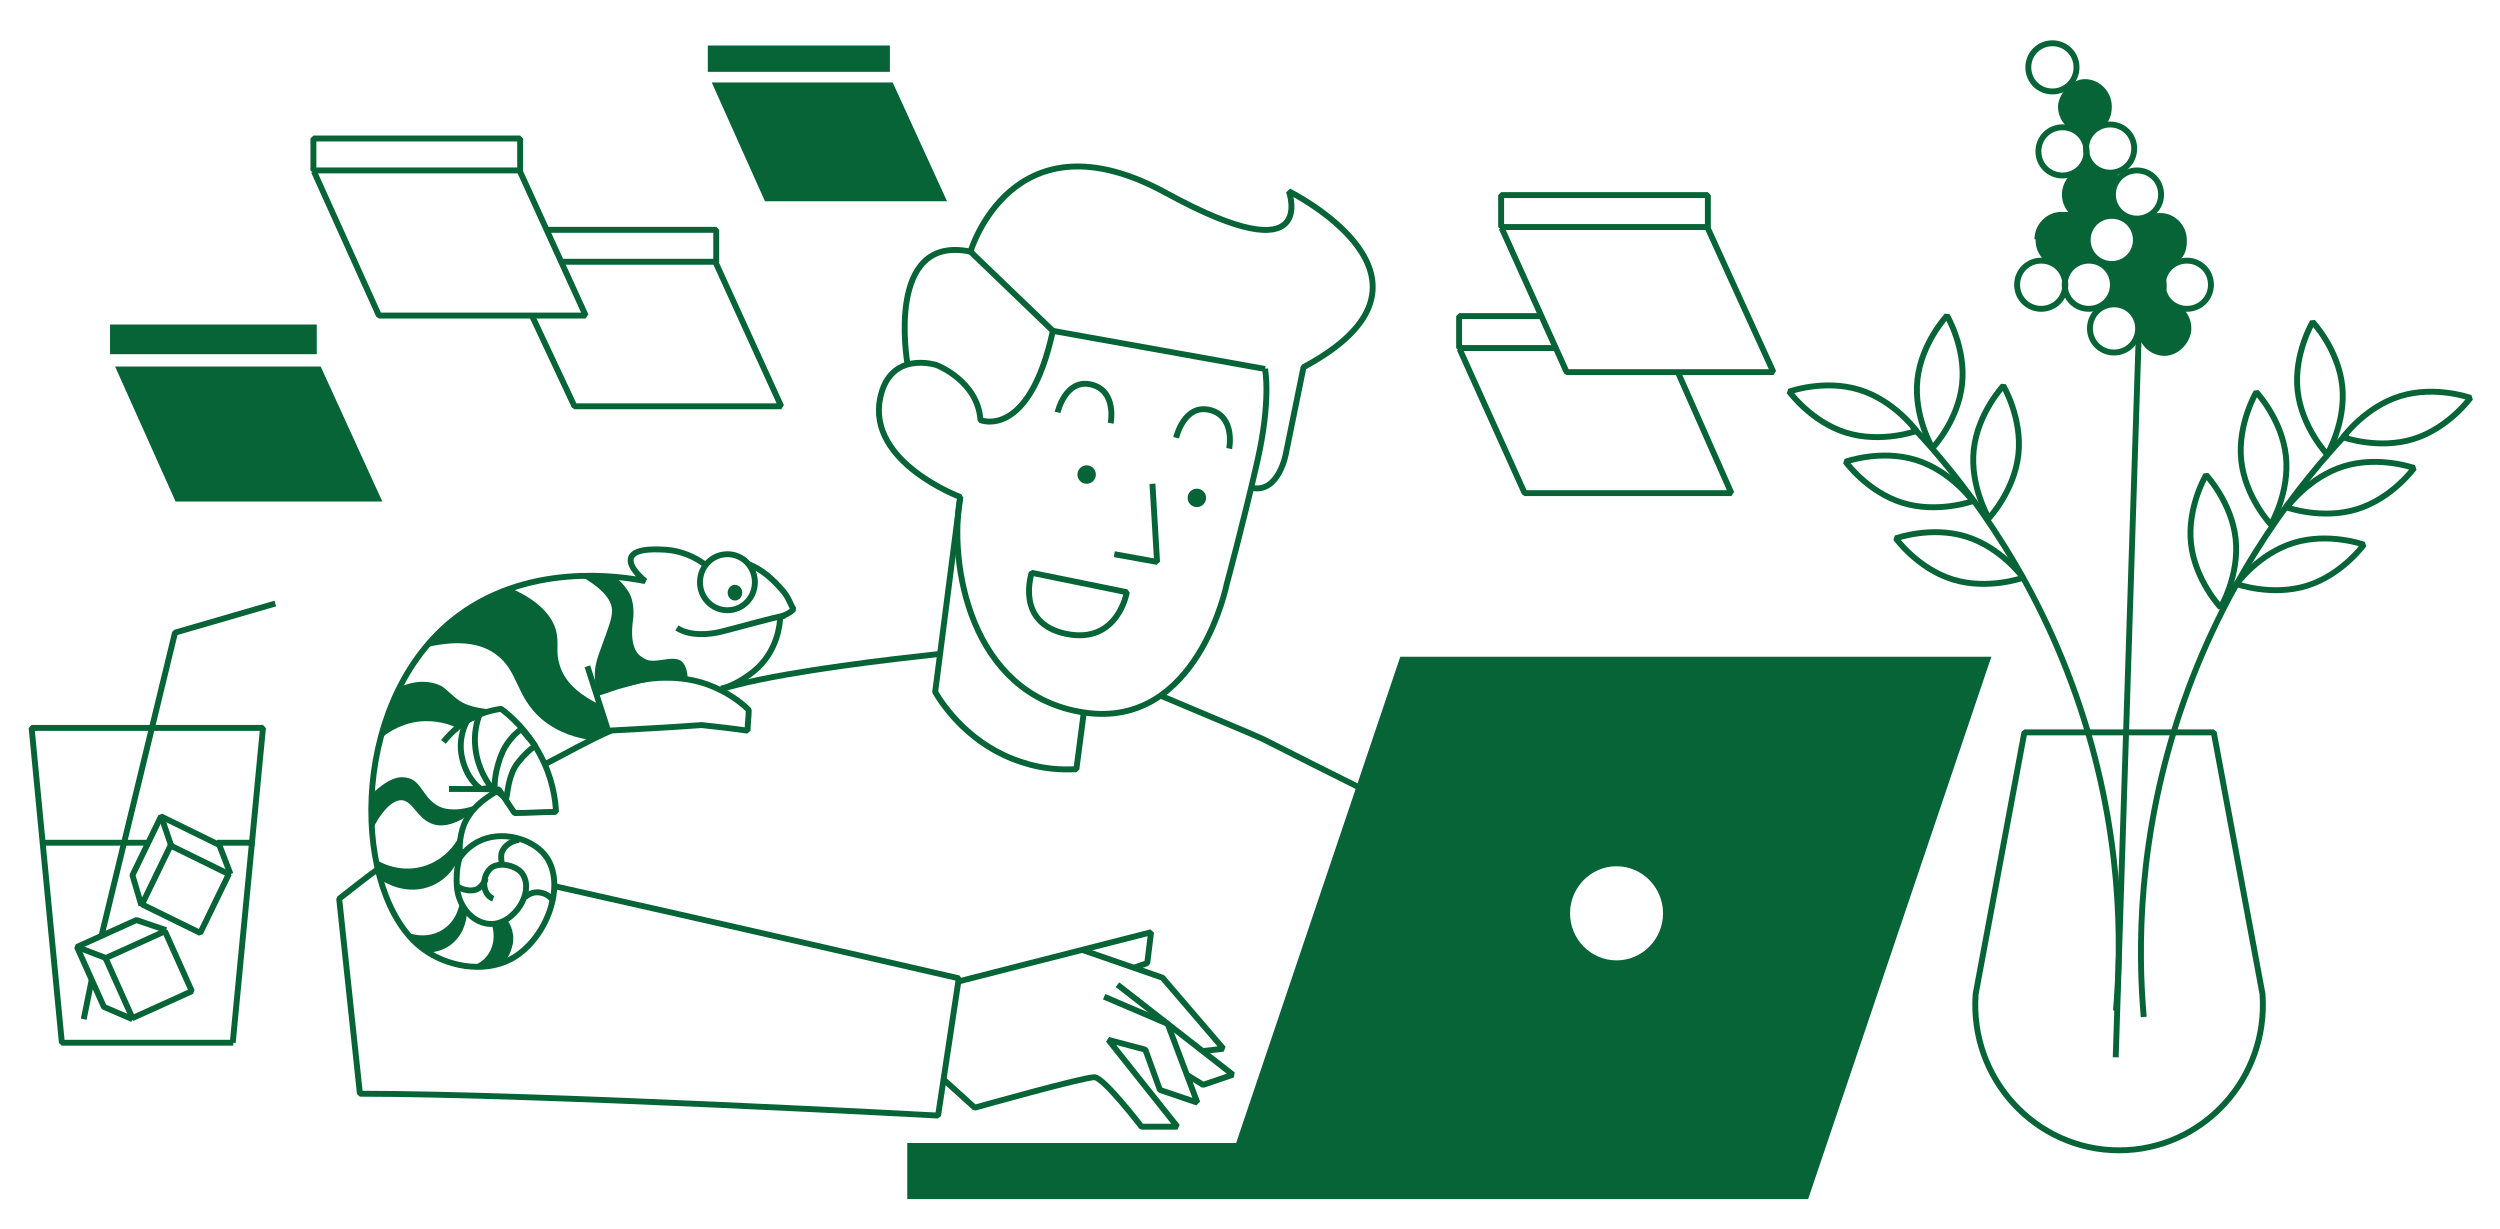<?xml version="1.0" encoding="UTF-8"?><svg id="Ebene_1" xmlns="http://www.w3.org/2000/svg" viewBox="0 0 423 208"><path d="M153.51,193.4v9.479h152.428l30.997-91.76h-100.007l-27.774,82.281h-55.644ZM265.65,154.535c0-4.361,3.507-7.963,7.868-7.963s7.868,3.602,7.868,7.963-3.507,7.963-7.868,7.963-7.868-3.602-7.868-7.963Z" fill="#066437"/><path d="M84.121,120.125c-3.033-.19-5.119-.664-6.446-1.611-1.138-.758-2.085-1.896-3.033-2.465-3.223-1.517-6.351-.095-6.92.19,0,0-2.18,3.697-2.18,4.74s-1.232,4.076-1.232,4.076c.853-.758,3.033-2.465,6.351-2.939,3.033-.379,5.498.474,6.446.948,0,0,4.645-2.275,5.024-2.37s1.991-.474,1.991-.474h0l-0-.095Z" fill="#066437"/><path d="M62.888,140.6c2.085-4.266,3.981-5.214,5.024-5.214,1.991.095,2.654,3.223,5.403,4.076,2.085.664,4.361-.474,5.782-1.422l1.422-1.801c-1.517.569-4.076,1.138-6.067.284-2.749-1.232-3.033-4.171-5.214-4.834-1.327-.379-3.033-.474-6.446,2.749v5.972h0v.19h.095Z" fill="#066437"/><path d="M77.77,144.771c-.19.664-1.327,3.602-4.55,5.024-4.361,1.991-8.437-.664-8.626-.853l-1.138-3.602c.474.379,3.792,2.37,7.868,1.327,4.455-1.138,6.351-4.929,6.541-5.498v3.602" fill="#066437"/><path d="M72.177,161.17c.474,0,2.654,0,4.455-1.611,2.275-1.991,2.37-4.834,2.37-5.214l-1.138-2.18c0,.379-.284,3.413-2.939,5.119-2.939,1.896-6.162.474-6.351.379l3.697,3.507h-.095Z" fill="#066437"/><path d="M85.164,162.877c.284-.19,1.232-1.232,1.611-3.223.379-2.275-.853-3.887-1.043-4.076l-2.559.664c.095.379.853,2.37-.19,4.55s-3.033,2.654-3.413,2.749c0,0,2.559,0,3.318-.095.758-.19,2.275-.569,2.275-.569h0Z" fill="#066437"/><path d="M116.351,115.006c0-1.043-.19-2.37-1.043-3.128-1.517-1.138-4.55.569-6.162-.379-.853-.474-2.844-1.327-1.991-7.015,0,0,.284-2.559-.758-4.266-1.043-1.706-2.18-2.465-2.18-2.465l-5.972-.284c4.361,2.465,5.308,4.455,5.308,5.877s-.664,2.939-1.706,5.877c-.758,2.18-1.896,4.266-.664,8.531l3.413-1.138c3.128-.853,6.162-1.801,9.385-1.801h2.559l-.19.19h-0Z" fill="#066437"/><path d="M344.234,40.498c0-2.559,2.085-4.645,4.55-4.645s.948,0,1.422.284c-.853-.853-1.327-1.991-1.327-3.223,0-1.896,1.138-3.507,2.654-4.171v-.19l1.706-2.37.948,2.18c.758,0,1.422.474,2.085.948h0l2.37-.284-1.043,2.37c.19.474.284.948.284,1.517s0,.758-.19,1.138l.284,1.138,1.327,1.517-2.844-.19-2.18,1.327-1.138,1.896v1.232l.853,2.37,1.991,1.232h3.033c.19-.19.379-.284.664-.379h0l1.232-2.465v-1.043c0-.379,0-.948.19-1.327l-.948-2.465,2.37.284c.758-.664,1.801-1.138,2.939-1.138,2.559,0,4.55,2.085,4.55,4.645s-1.043,3.413-2.654,4.171l-1.043,1.706h0c.19.569.284,1.138.284,1.706s0,.758-.19,1.043l.664,1.706c2.085.379,3.697,2.275,3.697,4.55s-2.085,4.645-4.55,4.645-4.55-2.085-4.55-4.645,0-.853.19-1.232h-.379l-.758-1.706c-.664-.19-1.327-.569-1.801-1.043h-2.18l-.758-.19,1.517-2.37-.284-2.465-1.611-1.801-1.991-.569-1.706.379-1.327.948-1.043,2.275-1.043-2.465h0c-2.275-.379-4.076-2.275-4.076-4.645h0v-.19h-.19Z" fill="#066437"/><path d="M354.093,22.393l-1.043,1.422-2.085-1.517h0c-1.611-.758-2.749-2.37-2.749-4.266s2.085-4.645,4.55-4.645,4.55,2.085,4.55,4.645-1.422,3.792-3.223,4.455h0v-.095Z" fill="#066437"/><path d="M100.141,125.244l2.844-1.138-1.422-4.834c-2.749-1.327-5.972-3.413-6.92-6.92-.664-2.18,0-3.507-.569-5.688-.569-2.085-2.37-4.74-7.394-7.015,0,0-5.214,1.422-8.342,3.887s-6.162,5.972-6.162,5.972c6.446-1.517,9.858-.19,11.754,1.232,3.792,2.749,3.318,7.109,7.678,10.901,2.939,2.465,6.256,3.318,8.626,3.602" fill="#066437"/><path d="M53.598,54.907H18.619v5.024h34.979v-5.024Z" fill="#066437"/><path d="M54.261,62.016H19.472l10.238,22.845h34.979l-10.427-22.845h0Z" fill="#066437"/><path d="M150.571,7.7h-30.808v4.455h30.808v-4.455Z" fill="#066437"/><path d="M151.14,13.956h-30.713l9.005,20.096h30.808l-9.195-20.096s.095,0,.095,0Z" fill="#066437"/><circle cx="183.86" cy="80.293" r="1.56" fill="#066437"/><circle cx="202.507" cy="84.241" r="1.56" fill="#066437"/><path d="M124.353,101.609c.664,0,1.232-.569,1.232-1.327s-.569-1.327-1.232-1.327-1.232.569-1.232,1.327.569,1.327,1.232,1.327Z" fill="#066437"/><path d="M83.268,133.396c-.758-.948-2.465-3.318-2.844-6.92-.284-2.37.284-4.361.664-5.498l-1.991.853c-.379.664-1.611,3.128-.948,6.256.758,3.507,2.654,5.024,3.223,5.403l1.991-.19h-.095v.095Z" fill="none" stroke="#066437" stroke-linejoin="bevel"/><path d="M85.638,135.197c.284-1.232.379-4.076,1.991-6.162,1.043-1.327,2.085-2.275,2.939-2.844l-2.37-2.844c-.758.569-2.18,1.801-3.128,3.792-1.232,2.749-1.517,5.593-1.327,6.446l1.991,1.611h-.095Z" fill="none" stroke="#066437" stroke-linejoin="bevel"/><path d="M230.293,133.396c-3.602-1.801-11.944-5.972-16.399-8.247-1.043-.569-16.557-7.004-17.6-7.478" fill="none" stroke="#066437" stroke-linejoin="bevel"/><path d="M39.474,176.432H10.467l-5.119-53.274h39.15l-5.119,53.274h.095Z" fill="none" stroke="#066437" stroke-linejoin="bevel"/><path d="M27.909,157.568l-10.048,4.55,4.55,10.143,10.048-4.55-4.55-10.143Z" fill="none" stroke="#066437" stroke-linejoin="bevel"/><path d="M22.411,172.451l-4.834-2.085-4.55-10.143,10.048-4.55,5.024,1.706" fill="none" stroke="#066437" stroke-linejoin="bevel"/><path d="M17.956,162.118l-4.929-1.896" fill="none" stroke="#066437" stroke-linejoin="bevel"/><path d="M38.715,147.899l-9.858-4.834-4.834,9.953,9.858,4.834,4.834-9.953Z" fill="none" stroke="#066437" stroke-linejoin="bevel"/><path d="M23.928,153.208l-1.517-5.119,4.834-9.953,9.858,4.834,1.896,4.929" fill="none" stroke="#066437" stroke-linejoin="bevel"/><path d="M28.952,143.065l-1.706-5.024" fill="none" stroke="#066437" stroke-linejoin="bevel"/><path d="M36.725,142.591h6.351" fill="none" stroke="#066437" stroke-linejoin="bevel"/><path d="M7.054,142.591h17.916" fill="none" stroke="#066437" stroke-linejoin="bevel"/><path d="M17.197,158.232l12.418-51.188,16.968-4.929" fill="none" stroke="#066437" stroke-linejoin="bevel"/><path d="M15.491,165.91l-1.327,6.541" fill="none" stroke="#066437" stroke-linejoin="bevel"/><path d="M75.969,133.491c2.844,0,5.593,0,8.437.095l2.654,3.981c2.37,0,4.645-.19,7.015-.19-.095-2.085-.569-5.877-2.844-9.953-2.085-3.887-4.834-6.256-6.446-7.489-1.327.19-3.697.664-6.162,2.275-1.706,1.138-2.844,2.37-3.602,3.318" fill="none" stroke="#066437" stroke-linejoin="bevel"/><path d="M99.383,112.731c1.138,3.602,2.37,7.299,3.507,10.901,5.308-.284,10.617-.569,15.83-.948,2.559.284,5.214.569,7.773.948,0-1.138.19-2.37.19-3.507-1.327-1.327-3.697-3.128-7.109-4.361-5.688-1.991-11.47-.758-13.271-.19" fill="none" stroke="#066437" stroke-linejoin="bevel"/><path d="M123.081,103.252c2.559,0,4.645-2.085,4.645-4.74s-2.085-4.74-4.645-4.74-4.645,2.085-4.645,4.74,2.085,4.74,4.645,4.74Z" fill="none" stroke="#066437" stroke-linejoin="bevel"/><path d="M119.1,95.384c-1.422-1.043-3.697-2.18-6.446-2.37-.664,0-5.214-.474-5.877,1.327-.569,1.611,2.18,3.792,2.37,3.981-3.697-.758-20.286-3.507-32.798,6.825-17.537,14.503-16.778,46.354-4.834,55.359,3.887,2.939,10.143,4.266,14.883,1.801,6.067-3.223,9.574-12.702,5.877-17.537-2.275-2.939-7.489-4.361-11.375-2.37-1.422.758-2.465,1.801-3.033,2.654-.095-1.043-.284-3.128.664-5.593,1.611-3.602,4.834-5.024,5.593-5.688" fill="none" stroke="#066437" stroke-linejoin="bevel"/><path d="M121.944,116.523c1.232-.19,3.507-1.232,5.593-2.939,4.076-3.318,4.455-8.152,4.455-9.1.948-.569,1.611-.664,2.275-1.422-.569-.853-.853-2.085-1.991-3.318-1.517-1.706-3.318-3.413-5.593-4.266" fill="none" stroke="#066437" stroke-linejoin="bevel"/><path d="M114.535,106.242c2.11,1.407,5.418,1.18,7.598.611,3.033-.758,7.963-2.18,10.806-2.749" fill="none" stroke="#066437" stroke-linejoin="bevel"/><path d="M78.244,144.107c-.569.853-1.138,2.939-.948,5.877.284,3.602,2.939,6.446,5.972,6.351,3.697-.095,7.109-5.214,5.214-8.342-.948-1.611-4.171-2.275-5.498-1.043-1.611,1.517-1.327,4.455.474,5.119" fill="none" stroke="#066437" stroke-linejoin="bevel"/><path d="M88.861,151.786c.095-.095,1.138-1.043,2.559-.758,1.327.19,1.991,1.138,2.085,1.327" fill="none" stroke="#066437" stroke-linejoin="bevel"/><path d="M84.88,146.098c0-.379-.19-1.043,0-1.801.379-1.138,1.517-1.991,2.939-2.18" fill="none" stroke="#066437" stroke-linejoin="bevel"/><path d="M82.131,148.752c0,.284-.474,1.043-1.232,1.611-.948.569-2.559.284-3.507-.379" fill="none" stroke="#066437" stroke-linejoin="bevel"/><path d="M122.228,116.523c.748-.18,1.495-.421,2.243-.601,10.017-2.526,26.325-4.381,34.548-5.283" fill="none" stroke="#066437" stroke-linejoin="bevel"/><path d="M92.179,129.32c3.887-1.991,6.92-3.792,11.186-5.688" fill="none" stroke="#066437" stroke-linejoin="bevel"/><path d="M93.601,149.89c25.025,5.593,68.63,15.641,68.63,15.641l-3.507,23.224s-68.251-3.697-97.827-3.697l-3.507-32.988c2.085-1.611,4.171-3.318,6.541-5.024" fill="none" stroke="#066437" stroke-linejoin="bevel"/><path d="M88.008,23.436h-34.979v5.403h34.979v-5.403Z" fill="none" stroke="#066437" stroke-linejoin="bevel"/><path d="M87.818,28.649l11.28,24.741h-34.979l-10.996-24.362" fill="none" stroke="#066437" stroke-linejoin="bevel"/><path d="M288.97,33.01h-34.979v5.403h34.979v-5.403h0Z" fill="none" stroke="#066437" stroke-linejoin="bevel"/><path d="M288.78,38.223l11.28,24.741h-34.979l-10.996-24.362" fill="none" stroke="#066437" stroke-linejoin="bevel"/><path d="M263.375,58.888h-16.494v-5.403h13.935" fill="none" stroke="#066437" stroke-linejoin="bevel"/><path d="M283.851,62.87l9.1,20.57h-34.979l-10.996-24.362" fill="none" stroke="#066437" stroke-linejoin="bevel"/><path d="M92.653,38.887h28.533v5.403h-26.353" fill="none" stroke="#066437" stroke-linejoin="bevel"/><path d="M120.901,44.006l11.28,24.741h-34.979l-7.204-15.357" fill="none" stroke="#066437" stroke-linejoin="bevel"/><path d="M358.548,194.632c14.124,0,25.31-12.134,24.267-26.447l-8.247-44.268h-32.04l-8.247,44.268c-1.043,14.314,10.143,26.447,24.267,26.447h0Z" fill="none" stroke="#066437" stroke-linejoin="bevel"/><path d="M357.979,178.897l3.887-121.999" fill="none" stroke="#066437" stroke-linejoin="bevel"/><path d="M370.018,52.253c2.275,0,4.076-1.801,4.076-4.076s-1.801-4.076-4.076-4.076-4.076,1.801-4.076,4.076,1.801,4.076,4.076,4.076Z" fill="none" stroke="#066437" stroke-linejoin="bevel"/><path d="M353.429,52.253c2.275,0,4.076-1.801,4.076-4.076s-1.801-4.076-4.076-4.076-4.076,1.801-4.076,4.076,1.801,4.076,4.076,4.076Z" fill="none" stroke="#066437" stroke-linejoin="bevel"/><path d="M357.695,59.647c2.275,0,4.076-1.801,4.076-4.076s-1.801-4.076-4.076-4.076-4.076,1.801-4.076,4.076,1.801,4.076,4.076,4.076Z" fill="none" stroke="#066437" stroke-linejoin="bevel"/><path d="M345.372,52.253c2.275,0,4.076-1.801,4.076-4.076s-1.801-4.076-4.076-4.076-4.076,1.801-4.076,4.076,1.801,4.076,4.076,4.076Z" fill="none" stroke="#066437" stroke-linejoin="bevel"/><path d="M357.316,44.669c2.275,0,4.076-1.801,4.076-4.076s-1.801-4.076-4.076-4.076-4.076,1.801-4.076,4.076,1.801,4.076,4.076,4.076Z" fill="none" stroke="#066437" stroke-linejoin="bevel"/><path d="M361.581,36.991c2.275,0,4.076-1.801,4.076-4.076s-1.801-4.076-4.076-4.076-4.076,1.801-4.076,4.076,1.801,4.076,4.076,4.076Z" fill="none" stroke="#066437" stroke-linejoin="bevel"/><path d="M348.974,29.692c2.275,0,4.076-1.801,4.076-4.076s-1.801-4.076-4.076-4.076-4.076,1.801-4.076,4.076,1.801,4.076,4.076,4.076Z" fill="none" stroke="#066437" stroke-linejoin="bevel"/><path d="M347.268,15.473c2.275,0,4.076-1.801,4.076-4.076s-1.801-4.076-4.076-4.076-4.076,1.801-4.076,4.076,1.801,4.076,4.076,4.076Z" fill="none" stroke="#066437" stroke-linejoin="bevel"/><path d="M357.031,29.218c2.275,0,4.076-1.801,4.076-4.076s-1.801-4.076-4.076-4.076-4.076,1.801-4.076,4.076,1.801,4.076,4.076,4.076Z" fill="none" stroke="#066437" stroke-linejoin="bevel"/><polyline points="162.142 166.068 194.76 157.737 194.116 162.956 191.84 163.744" fill="none" stroke="#066437" stroke-linejoin="bevel"/><polyline points="183.096 160.716 196.692 165.424 206.992 177.441 203.663 177.821" fill="none" stroke="#066437" stroke-linejoin="bevel"/><polyline points="189.074 166.604 208.601 181.84 203.559 183.557 200.822 181.863" fill="none" stroke="#066437" stroke-linejoin="bevel"/><path d="M186.82,168.643l10.748,4.59,5.024,13.329-6.33-2.146-2.468-6.813-6.266-1.663,11.69,14.7h-6.068s-6.33-8.262-7.94-8.369-20.279,5.15-20.279,5.15l-5.386-4.869" fill="none" stroke="#066437" stroke-linejoin="bevel"/><path d="M183.38,120.548c-.671,5.01-.564,4.479-1.258,9.602-2.361.103-5.508.046-9.122-1.159-8.689-2.709-13.384-9.516-14.769-11.904.625-4.786,3.624-28.206,4.249-32.991" fill="none" stroke="#066437" stroke-linejoin="bevel"/><path d="M214.043,62.426s1.067,5.246-1.317,15.697c-2.383,10.451-5.136,20.606-5.136,20.606,0,0-4.897,24.765-24.21,21.819-19.313-2.946-22.925-25.294-20.9-36.452,0,0-15.774-5.863-13.559-16.726,1.674-8.207,9.564-5.592,9.564-5.592,0,0,6.995,2.684,7.405,9.305,0,0,8.224,3.438,12.257-15.099l35.897,6.443Z" fill="none" stroke="#066437" stroke-linejoin="bevel"/><path d="M153.513,61.338s-3.777-21.794,10.69-18.759c0,0,7.107-24.154,33.117-9.922,26.011,14.232,20.76-.291,20.76-.291,0,0,30.187,14.916,2.478,29.755l-2.971,14.563s-1.178,6.8-5.744,5.868" fill="none" stroke="#066437" stroke-linejoin="bevel"/><polyline points="194.994 81.857 195.774 95.075 188.539 93.77" fill="none" stroke="#066437" stroke-linejoin="bevel"/><path d="M190.657,100.204l-16.092-3.283s-2.895,8.544,5.865,10.332c8.76,1.787,10.227-7.049,10.227-7.049Z" fill="none" stroke="#066437" stroke-linejoin="bevel"/><path d="M178.949,69.771s1.303-5.769,5.695-4.705c4.392,1.064,3.276,6.535,3.276,6.535" fill="none" stroke="#066437" stroke-linejoin="bevel"/><path d="M199.003,74.07s1.303-5.769,5.695-4.705,3.276,6.535,3.276,6.535" fill="none" stroke="#066437" stroke-linejoin="bevel"/><line x1="178.146" y1="55.983" x2="164.203" y2="42.579" fill="none" stroke="#066437" stroke-linejoin="bevel"/><path d="M362.719,172.071c-.948-10.901-1.232-30.618,6.73-53.274,7.868-22.466,20.191-37.538,27.68-45.501" fill="none" stroke="#066437" stroke-linejoin="bevel"/><path d="M378.27,91.152c.678,6.188-2.549,11.618-2.549,11.618,0,0-4.325-4.603-5.002-10.791-.678-6.188,2.549-11.618,2.549-11.618,0,0,4.325,4.603,5.002,10.791Z" fill="none" stroke="#066437" stroke-linejoin="bevel"/><path d="M388.074,91.858c5.947-1.84,11.891.297,11.891.297,0,0-3.698,5.12-9.646,6.96s-11.891-.297-11.891-.297c0,0,3.698-5.12,9.646-6.96Z" fill="none" stroke="#066437" stroke-linejoin="bevel"/><path d="M386.775,77.135c.678,6.188-2.549,11.618-2.549,11.618,0,0-4.325-4.603-5.002-10.791-.678-6.188,2.549-11.618,2.549-11.618,0,0,4.325,4.603,5.002,10.791Z" fill="none" stroke="#066437" stroke-linejoin="bevel"/><path d="M396.579,78.895c5.947-1.84,11.891.297,11.891.297,0,0-3.698,5.12-9.646,6.96-5.947,1.84-11.891-.297-11.891-.297,0,0,3.698-5.12,9.646-6.96Z" fill="none" stroke="#066437" stroke-linejoin="bevel"/><path d="M396.305,65.266c.678,6.188-2.549,11.618-2.549,11.618,0,0-4.325-4.603-5.002-10.791s2.549-11.618,2.549-11.618c0,0,4.325,4.603,5.002,10.791Z" fill="none" stroke="#066437" stroke-linejoin="bevel"/><path d="M406.109,67.026c5.947-1.84,11.891.297,11.891.297,0,0-3.698,5.12-9.646,6.96s-11.891-.297-11.891-.297c0,0,3.698-5.12,9.646-6.96Z" fill="none" stroke="#066437" stroke-linejoin="bevel"/><path d="M358.016,171.004c.948-10.901,1.232-30.618-6.73-53.274-7.868-22.466-20.191-37.538-27.68-45.501" fill="none" stroke="#066437" stroke-linejoin="bevel"/><path d="M332.662,90.79c-5.947-1.84-11.891.297-11.891.297,0,0,3.698,5.12,9.646,6.96s11.891-.297,11.891-.297c0,0-3.698-5.12-9.646-6.96Z" fill="none" stroke="#066437" stroke-linejoin="bevel"/><path d="M333.96,76.067c-.678,6.188,2.549,11.618,2.549,11.618,0,0,4.325-4.603,5.002-10.791.678-6.188-2.549-11.618-2.549-11.618,0,0-4.325,4.603-5.002,10.791Z" fill="none" stroke="#066437" stroke-linejoin="bevel"/><path d="M324.156,77.827c-5.947-1.84-11.891.297-11.891.297,0,0,3.698,5.12,9.646,6.96s11.891-.297,11.891-.297c0,0-3.698-5.12-9.646-6.96Z" fill="none" stroke="#066437" stroke-linejoin="bevel"/><path d="M324.43,64.198c-.678,6.188,2.549,11.618,2.549,11.618,0,0,4.325-4.603,5.002-10.791s-2.549-11.618-2.549-11.618c0,0-4.325,4.603-5.002,10.791Z" fill="none" stroke="#066437" stroke-linejoin="bevel"/><path d="M314.626,65.959c-5.947-1.84-11.891.297-11.891.297,0,0,3.698,5.12,9.646,6.96,5.947,1.84,11.891-.297,11.891-.297,0,0-3.698-5.12-9.646-6.96Z" fill="none" stroke="#066437" stroke-linejoin="bevel"/></svg>